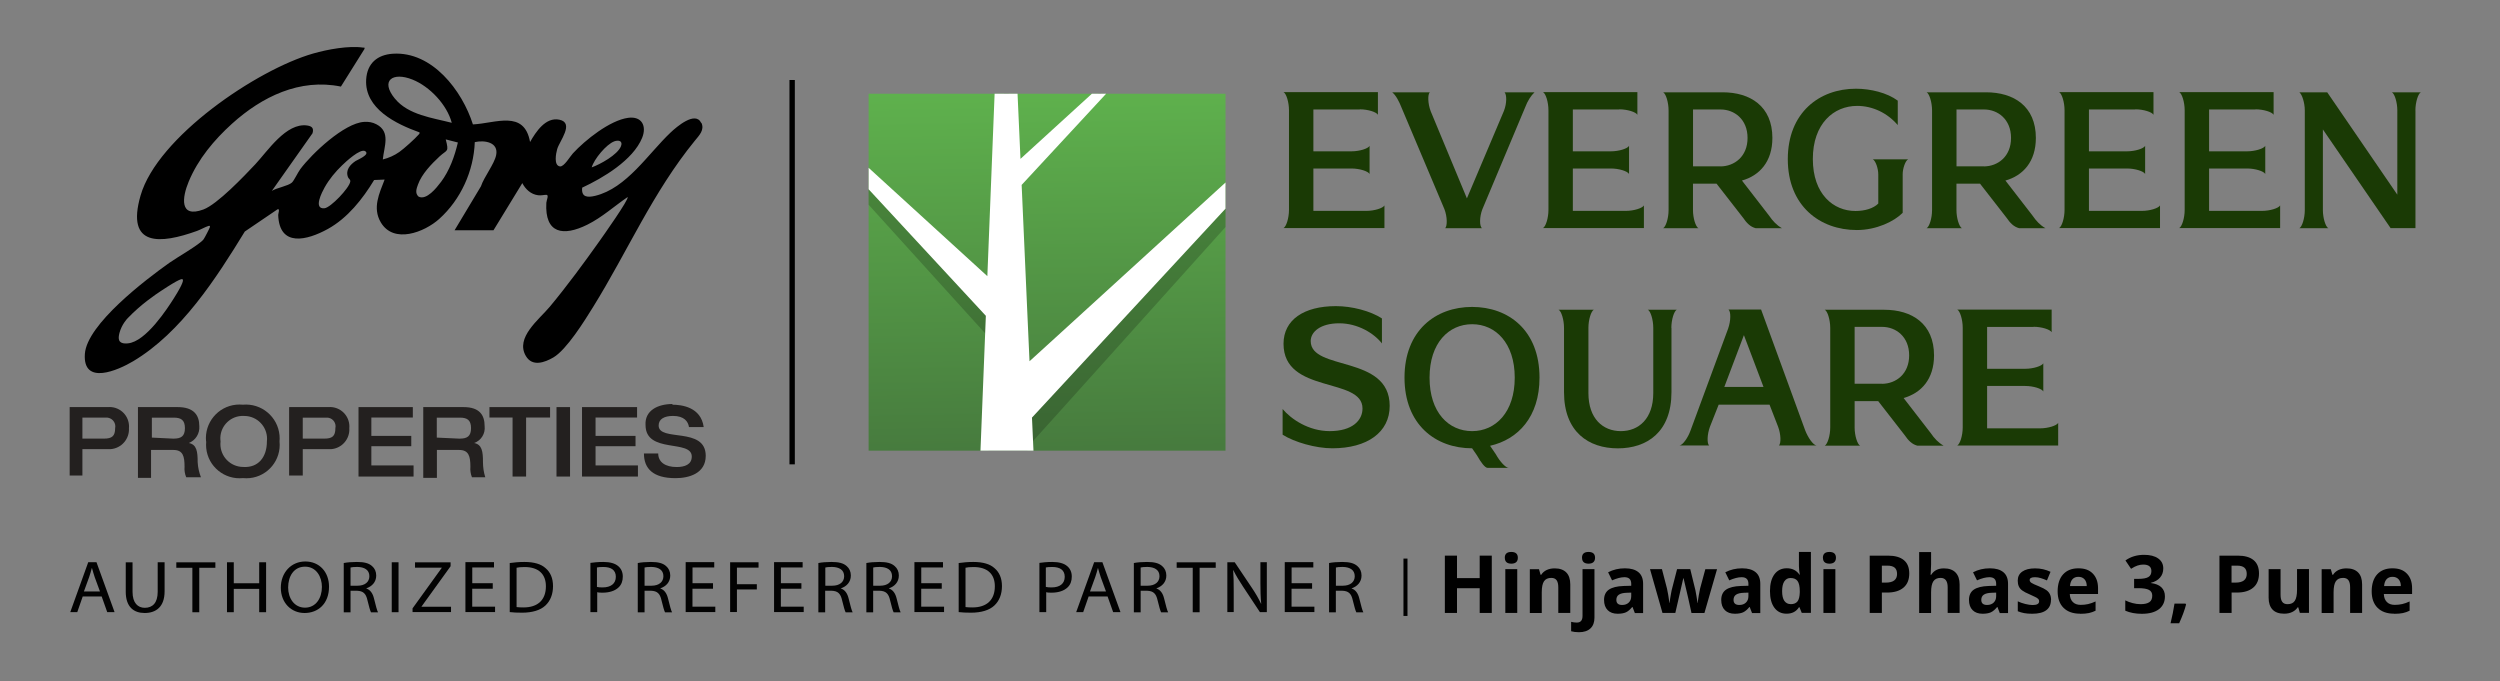 <?xml version="1.0" encoding="UTF-8"?>
<svg id="Layer_1" data-name="Layer 1" xmlns="http://www.w3.org/2000/svg" xmlns:xlink="http://www.w3.org/1999/xlink" viewBox="0 0 467.21 127.34">
  <rect x="0" y="0" width="467.21" height="127.34" fill="#808080" stroke="none"/>
  <defs>
    <style>
      .cls-1 {
        fill: #1a3a05;
      }

      .cls-2, .cls-3 {
        stroke: #000;
        stroke-miterlimit: 10;
      }

      .cls-2, .cls-3, .cls-4 {
        fill: none;
      }

      .cls-3 {
        stroke-width: .75px;
      }

      .cls-5 {
        fill: #020202;
      }

      .cls-6 {
        fill: #fff;
      }

      .cls-7 {
        fill: #23201f;
      }

      .cls-8 {
        opacity: .19;
      }

      .cls-9 {
        fill: url(#linear-gradient);
      }

      .cls-10 {
        clip-path: url(#clippath);
      }
    </style>
    <clipPath id="clippath">
      <rect class="cls-4" x="162.33" y="17.52" width="66.7" height="66.7"/>
    </clipPath>
    <linearGradient id="linear-gradient" x1="197.72" y1="7.16" x2="198.9" y2="83.93" gradientUnits="userSpaceOnUse">
      <stop offset="0" stop-color="#62b94f"/>
      <stop offset="1" stop-color="#477b3e"/>
    </linearGradient>
  </defs>
  <line class="cls-2" x1="148.04" y1="14.95" x2="148.04" y2="86.78"/>
  <g>
    <g>
      <path class="cls-7" d="M13.02,76.08h7.15c2-.17,3.76,1.31,3.93,3.31.02.2.02.41,0,.62.12,2.03-1.41,3.78-3.44,3.93h-5.26v4.93h-2.38v-12.78ZM15.39,81.97h4.03c1.49,0,2.1-.45,2.1-1.96.18-.89-.41-1.76-1.3-1.94-.06-.01-.13-.02-.19-.03h-4.63v3.93Z"/>
      <path class="cls-7" d="M25.76,76.08h7.46c2.98,0,4.03,1.49,4.03,3.57.1,1.36-.69,2.64-1.96,3.14h0c1.49.29,1.65,1.63,1.65,3.57.05.97.26,1.92.61,2.83h-2.75c-.26-.62-.37-1.29-.31-1.96,0-1.96-.29-3.14-2.08-3.14h-4.18v5.22h-2.45v-13.24ZM32.48,81.97h0c1.34,0,2.08-.43,2.08-1.96s-.75-1.96-2.08-1.96h-4.1v3.73l4.1.2Z"/>
      <path class="cls-7" d="M38.51,82.5c-.34-3.45,2.18-6.53,5.63-6.87.41-.04.83-.04,1.24,0,3.48-.31,6.55,2.26,6.86,5.74.03.38.03.75,0,1.13.35,3.43-2.14,6.5-5.57,6.85-.42.04-.84.04-1.26,0-3.44.35-6.52-2.15-6.87-5.59-.04-.42-.04-.84,0-1.26M49.88,82.5h0c.27-2.35-1.41-4.47-3.76-4.74-.19-.02-.39-.03-.58-.03-2.32-.09-4.27,1.72-4.36,4.04,0,.24,0,.49.04.73-.27,2.35,1.41,4.47,3.76,4.74.19.02.37.03.56.03,2.69.14,4.34-1.79,4.34-4.77"/>
      <path class="cls-7" d="M54.18,76.08h7.17c2-.17,3.76,1.31,3.93,3.31.02.2.02.41,0,.62.14,2.02-1.38,3.78-3.4,3.93-.01,0-.02,0-.04,0h-5.26v4.93h-2.55v-12.78h.16ZM56.57,81.97h4.03c1.49,0,2.08-.45,2.08-1.96.19-.88-.38-1.75-1.26-1.93-.08-.02-.16-.03-.23-.03h-4.61v3.93Z"/>
      <polygon class="cls-7" points="67 76.08 77.15 76.08 77.15 78.03 69.4 78.03 69.4 81.46 76.86 81.46 76.86 83.39 69.4 83.39 69.4 86.98 77.29 86.98 77.29 89.06 67 89.06 67 76.08"/>
      <path class="cls-7" d="M79.24,76.08h7.4c2.98,0,3.93,1.49,3.93,3.57.16,1.38-.65,2.68-1.96,3.14h0c1.49.29,1.65,1.63,1.65,3.57,0,.96.14,1.91.43,2.83h-2.49c-.25-.62-.35-1.3-.29-1.96,0-1.96-.31-3.14-2.1-3.14h-4.16v5.22h-2.55v-13.24h.16ZM85.95,81.97h0c1.34,0,2.08-.43,2.08-1.96s-.75-1.96-2.08-1.96h-4.32v3.73l4.32.2Z"/>
      <polygon class="cls-7" points="95.79 78.03 91.47 78.03 91.47 76.08 102.8 76.08 102.8 78.03 98.32 78.03 98.32 89.06 95.79 89.06 95.79 78.03"/>
      <rect class="cls-7" x="104" y="76.08" width="2.53" height="12.98"/>
      <polygon class="cls-7" points="108.77 76.08 119.06 76.08 119.06 78.03 111.3 78.03 111.3 81.46 118.77 81.46 118.77 83.39 111.3 83.39 111.3 86.98 119.22 86.98 119.22 89.06 108.77 89.06 108.77 76.08"/>
      <path class="cls-7" d="M125.62,75.63c1.79,0,5.38.45,5.89,4.18h-2.75c-.16-1.04-.9-2.08-2.98-2.08-1.65,0-2.69.59-2.69,1.79,0,3.12,8.8.14,8.8,5.66,0,3.3-3.12,4.18-5.66,4.18-4.18,0-5.89-1.79-5.89-4.61h2.67c0,1.63,1.35,2.53,3.44,2.53,1.49,0,2.83-.45,2.83-1.96,0-3.28-8.64-.45-8.64-5.89-.16-2.69,2.24-3.93,5.07-3.93"/>
    </g>
    <path d="M131.04,22.97c-1.08-2.3-4.62.76-5.7,1.78-4.2,3.96-8.22,10.43-14.12,11.85-1.39.33-2.62.3-2.42-1.53,3.91-1.82,9.5-5.14,11.2-9.3.9-2.2-.04-4.1-2.61-3.75-3.41.46-8.04,4.16-10.33,6.65-.52.56-1.65,2.53-2.41,2.43-1.2-.16-.75-2.43-.52-3.24.42-1.48,3.27-4.89.41-5.49-2.57-.54-4.4,2.27-5.48,4.17-1.09-6.08-6.44-3.49-10.68-3.29-2.01-6.32-7.61-13.68-14.96-13.21-2.92.19-4.81,1.82-4.99,4.81-.33,5.47,5.61,8.33,9.97,9.89.05.23-.04.27-.16.41-.71.81-2.73,2.63-3.61,3.25-.96.67-1.96,1.11-3.09,1.4.23-2.39,1.52-5.16-1.19-6.57-.74-.39-1.48-.51-2.32-.45-3.71.23-9.73,5.91-11.91,8.83-.46.62-1.16,2.13-1.57,2.51-.7.64-2.88.98-3.75,1.56l7.6-10.77c.29-.94-.09-1.33-1-1.46-3.93-.55-7.38,4.79-9.7,7.26-2.06,2.19-7.08,7.47-9.69,8.44-4.57,1.69-3.95-2.33-2.75-5.2,1.75-4.22,4.75-7.8,8.11-10.84,5.56-5.02,12.65-8.51,20.34-6.93l4.41-7.04c.05-.35-.03-.21-.24-.24-2.69-.41-6.71.34-9.35,1.1-10.54,3.02-29.11,15.61-32.26,26.54-2.8,9.7,3.75,9.06,10.54,6.62.69-.25,1.54-.75,2.17-.94.22-.07.3.02.24.24-.08.27-.98,2-1.17,2.26-.66.93-5.1,3.47-6.39,4.39-4.36,3.09-15.42,11.48-15.8,17.03-.41,5.98,6.21,3.05,9.04,1.36,8.99-5.36,15.5-15.49,20.85-24.23l6.13-4.16c.49-.19.1.87.11,1.06.22,6.09,5.4,4.76,9.28,2.62,3.69-2.04,6.5-5.6,8.65-9.15l1.96-.08c-1,2.61-2.31,5.29-.72,7.99,2.41,4.09,8.15,1.86,10.93-.64,4.03-3.63,6.43-8.94,6.64-14.35,1.81-.41,4.49,0,3.99,2.44-.34,1.66-2.28,4.1-2.84,5.82l-4.93,8.22h7.27l5.39-8.82c.6,1.16,1.62,2.11,2.96,2.27.6.07,1.02-.07,1.52-.08.56-.01.04,1.01.01,1.49-.32,5.78,3.16,6.33,7.68,4.08,2.72-1.35,5.02-3.45,7.51-5.15.33.36-4.71,7.45-5.25,8.22-2.87,4.04-6.12,8.47-9.29,12.27-1.99,2.39-6.51,5.78-4.47,9.22,1.2,2.04,3.49,1.22,5.14.26,2.48-1.46,5.82-6.84,7.41-9.41,6.49-10.46,11.14-21.43,19.04-31.11.81-.99,1.83-2,1.21-3.33ZM114.78,26.42c.82-.3,1.68-.1,1.26.93-.66,1.6-3.87,3.36-5.46,3.93.44-1.55,2.73-4.31,4.21-4.86ZM32.49,55.75c-1.2,1.89-5.21,8.11-8.59,8.42-.31.03-1.13.1-1.52-.38-.1-.13-.34-.5-.05-1.59.42-1.54,1.36-2.56,1.53-2.73,2.44-2.56,5.15-4.39,6.26-5.12,3.52-2.33,3.89-2.25,4.01-2.14.11.11.28.51-1.64,3.54ZM66.48,30.07c-1.05.69-1.96,1.73-1.44,3.05.13.33.48.39.42.82-.16,1.18-3.66,4.87-4.82,4.98-2.16.2-.43-3.07.02-3.88.87-1.56,2.01-2.92,3.28-4.15.65-.63,3.43-3.23,4.32-2.63.96.64-1.46,1.6-1.79,1.82ZM73.82,18.46c-2.83-3.44-.41-5.06,3.26-3.59,3.25,1.3,6.45,4.7,7.35,8.08-3.56-.92-8.13-1.46-10.61-4.5ZM82.38,34.04c-.77,1.03-2.67,3.45-4.15,2.71-.71-.63-.4-1.48-.12-2.25.71-1.99,2.52-3.85,4.04-5.27,1.43-1.32,1.79-.71,1.15-3.18l2.27.58c-.62,2.64-1.55,5.22-3.18,7.41Z"/>
  </g>
  <g>
    <g class="cls-10">
      <rect class="cls-9" x="157.56" y="3.87" width="81.46" height="81.46"/>
      <polygon class="cls-8" points="184.74 89.03 184.75 63 157.97 33.45 162.21 31.44 185.13 53.76 187.49 17.77 188.46 15.8 189.13 31.94 208.95 14.81 207.87 14.81 190.19 33.39 191.28 69.9 233.41 30.63 236.64 33.96 197.92 77.03 192.1 83.49 191.54 89.03 184.74 89.03"/>
      <polygon class="cls-6" points="238.63 28.63 202.32 67.83 197.36 73.19 192.86 78.04 193.19 85.33 183.19 85.33 184.24 59.02 157.96 30.65 159.67 28.93 184.52 51.61 186.04 13.44 189.98 13.44 190.71 29.69 211.08 11.11 211.89 11.93 190.93 34.56 191.99 58.42 192.4 67.51 192.4 67.51 192.4 67.51 192.4 67.51 197.18 63.16 236.91 26.92 238.63 28.63"/>
    </g>
    <g>
      <path class="cls-1" d="M254.12,20.46h-8.67v7.82h7.11c1.52,0,3.12-.51,3.39-1.02v5.25c-.27-.51-1.86-1.02-3.39-1.02h-7.11v7.92h9.89c1.52,0,3.12-.51,3.39-1.02v4.23h-18.86c.51-.27,1.02-1.86,1.02-3.39v-18.62c0-1.52-.51-3.15-1.02-3.39h17.64v4.23c-.27-.51-1.86-1.02-3.39-1.02Z"/>
      <path class="cls-1" d="M269.94,39.09l-8.02-18.99c-.47-1.19-1.05-2.3-1.73-2.84h7.01c-.41.41-.37,2.07.17,3.52l6.77,16.29,6.91-16.32c.58-1.46.54-3.08.13-3.49h5.59c-.61.54-1.32,1.63-1.76,2.84l-7.99,19.03c-.54,1.42-.54,3.12-.07,3.52h-6.87c.41-.41.41-2.13-.14-3.56Z"/>
      <path class="cls-1" d="M302.61,20.46h-8.67v7.82h7.11c1.52,0,3.11-.51,3.39-1.02v5.25c-.27-.51-1.86-1.02-3.39-1.02h-7.11v7.92h9.89c1.52,0,3.11-.51,3.39-1.02v4.23h-18.86c.51-.27,1.02-1.86,1.02-3.39v-18.62c0-1.52-.51-3.15-1.02-3.39h17.64v4.23c-.27-.51-1.86-1.02-3.39-1.02Z"/>
      <path class="cls-1" d="M331.23,25.78c0,4.43-2.4,7.04-5.69,7.96l5.08,6.57c.64.95,1.42,1.79,2.4,2.34h-4.91c-1.02-.27-1.69-.98-2.34-1.93l-4.98-6.4h-4.4v4.94c0,1.52.51,3.12,1.02,3.39h-6.6c.51-.27,1.02-1.86,1.02-3.39v-18.62c0-1.52-.51-3.15-1.02-3.39h11.11c5.18,0,9.31,2.61,9.31,8.53ZM321.55,31.1c2.57-.03,5.04-1.83,5.04-5.32s-2.47-5.32-5.04-5.32h-5.15v10.63h5.15Z"/>
      <path class="cls-1" d="M347.08,19.79c-4.4,0-8.29,3.32-8.29,9.92s3.86,9.72,7.96,9.72c1.76,0,3.35-.47,4.27-1.39v-5.45c0-1.12-.51-2.57-1.02-2.81h6.6c-.51.24-1.02,1.69-1.02,2.78v7.21c-1.56,1.59-4.88,3.22-8.57,3.22-6.94,0-12.9-4.54-12.9-13.24s5.89-13.17,12.73-13.17c2.74,0,5.82.75,7.82,2.23v4.57c-1.93-2.27-4.71-3.59-7.58-3.59Z"/>
      <path class="cls-1" d="M380.47,25.78c0,4.43-2.4,7.04-5.69,7.96l5.08,6.57c.64.95,1.42,1.79,2.4,2.34h-4.91c-1.02-.27-1.69-.98-2.34-1.93l-4.98-6.4h-4.4v4.94c0,1.52.51,3.12,1.02,3.39h-6.6c.51-.27,1.02-1.86,1.02-3.39v-18.62c0-1.52-.51-3.15-1.02-3.39h11.11c5.18,0,9.31,2.61,9.31,8.53ZM370.79,31.1c2.57-.03,5.04-1.83,5.04-5.32s-2.47-5.32-5.04-5.32h-5.15v10.63h5.15Z"/>
      <path class="cls-1" d="M399.06,20.46h-8.67v7.82h7.11c1.52,0,3.11-.51,3.39-1.02v5.25c-.27-.51-1.86-1.02-3.39-1.02h-7.11v7.92h9.89c1.52,0,3.11-.51,3.39-1.02v4.23h-18.86c.51-.27,1.02-1.86,1.02-3.39v-18.62c0-1.52-.51-3.15-1.02-3.39h17.64v4.23c-.27-.51-1.86-1.02-3.39-1.02Z"/>
      <path class="cls-1" d="M421.51,20.46h-8.67v7.82h7.11c1.52,0,3.11-.51,3.39-1.02v5.25c-.27-.51-1.86-1.02-3.39-1.02h-7.11v7.92h9.89c1.52,0,3.11-.51,3.39-1.02v4.23h-18.86c.51-.27,1.02-1.86,1.02-3.39v-18.62c0-1.52-.51-3.15-1.02-3.39h17.64v4.23c-.27-.51-1.86-1.02-3.39-1.02Z"/>
      <path class="cls-1" d="M451.41,20.63v22.01h-4.64l-12.66-18.45v15.07c0,1.52.51,3.12,1.02,3.39h-5.42c.51-.27,1.02-1.86,1.02-3.39v-18.62c0-1.42-.51-3.01-1.02-3.39h5.21l13.1,19.13v-15.74c0-1.52-.51-3.15-1.02-3.39h5.42c-.51.24-1.02,1.86-1.02,3.39Z"/>
      <path class="cls-1" d="M239.7,81.25v-4.81c1.56,1.86,4.84,4.13,8.8,4.13,4.23,0,6.13-2,6.13-4.23,0-5.92-14.76-2.67-14.76-12.09,0-4.47,3.79-7.04,9.79-7.04,3.01,0,6.47.91,8.6,2.3v4.67c-1.49-1.9-4.5-3.76-7.99-3.76s-5.32,1.59-5.32,3.32c0,5.66,14.76,2.51,14.76,12.12,0,4.94-4.2,7.92-10.73,7.92-3.12,0-7.08-1.15-9.28-2.54Z"/>
      <path class="cls-1" d="M287.71,70.58c0,7.35-4.03,11.55-9.24,12.73l1.08,1.59c.71,1.29,1.79,2.51,2.4,2.54h-3.93c-.51,0-1.25-1.02-2-2.34l-.91-1.32c-6.84,0-12.63-4.44-12.63-13.21s5.79-13.21,12.63-13.21,12.6,4.4,12.6,13.21ZM275.12,80.57c4.37,0,7.96-3.52,7.96-9.99s-3.59-9.99-7.96-9.99-7.96,3.49-7.96,9.99,3.56,9.99,7.96,9.99Z"/>
      <path class="cls-1" d="M312.37,61.27v12.02c0,7.45-4.57,10.5-10.02,10.5s-10.06-3.05-10.06-10.5v-12.02c0-1.52-.51-3.15-1.02-3.39h6.6c-.51.24-1.02,1.86-1.02,3.39v12.19c0,4.81,2.74,7.11,6.06,7.11s6.06-2.3,6.06-7.11v-12.19c0-1.52-.51-3.15-1.02-3.39h5.42c-.51.24-1.02,1.86-1.02,3.39Z"/>
      <path class="cls-1" d="M339.43,83.25h-6.97c.41-.41.37-2.1-.17-3.52l-1.59-4.1h-9.51l-1.62,4.1c-.54,1.46-.58,3.12-.17,3.52h-5.52c.58-.07,1.56-1.39,2.07-2.84l7.01-19c.51-1.46.54-3.15.07-3.56h6.09l8.23,22.55c.54,1.42,1.52,2.78,2.1,2.84ZM329.57,72.31l-3.66-9.68-3.66,9.68h7.31Z"/>
      <path class="cls-1" d="M361.44,66.42c0,4.44-2.4,7.04-5.69,7.96l5.08,6.57c.64.95,1.42,1.79,2.4,2.34h-4.91c-1.02-.27-1.69-.98-2.34-1.93l-4.98-6.4h-4.4v4.94c0,1.52.51,3.12,1.02,3.39h-6.6c.51-.27,1.02-1.86,1.02-3.39v-18.62c0-1.52-.51-3.15-1.02-3.39h11.11c5.18,0,9.31,2.61,9.31,8.53ZM351.75,71.73c2.57-.03,5.04-1.83,5.04-5.32s-2.47-5.32-5.04-5.32h-5.15v10.63h5.15Z"/>
      <path class="cls-1" d="M380.03,61.1h-8.67v7.82h7.11c1.52,0,3.11-.51,3.39-1.02v5.25c-.27-.51-1.86-1.02-3.39-1.02h-7.11v7.92h9.89c1.52,0,3.11-.51,3.39-1.02v4.23h-18.86c.51-.27,1.02-1.86,1.02-3.39v-18.62c0-1.52-.51-3.15-1.02-3.39h17.64v4.23c-.27-.51-1.86-1.02-3.39-1.02Z"/>
    </g>
  </g>
  <g>
    <g>
      <g>
        <path class="cls-5" d="M15.46,111.47l-1.02,2.93h-1.31l3.36-9.33h1.54l3.38,9.33h-1.37l-1.04-2.93h-3.52ZM18.68,110.53l-.98-2.67c-.21-.61-.36-1.17-.51-1.7h-.03c-.15.56-.3,1.11-.5,1.69l-.98,2.69h3Z"/>
        <path class="cls-5" d="M24.77,105.08v5.53c0,2.08.99,2.98,2.29,2.98,1.45,0,2.41-.92,2.41-2.98v-5.53h1.29v5.44c0,2.87-1.59,4.04-3.72,4.04-2.01,0-3.54-1.09-3.54-3.98v-5.49h1.29-.02,0Z"/>
        <path class="cls-5" d="M35.94,106.11h-2.99v-1.02h7.3v1.02h-3.01v8.31h-1.29v-8.31h-.01Z"/>
        <path class="cls-5" d="M43.69,105.08v3.92h4.75v-3.92h1.29v9.33h-1.29v-4.36h-4.75v4.36h-1.27v-9.33h1.27Z"/>
        <path class="cls-5" d="M61.49,109.64c0,3.21-2.07,4.92-4.57,4.92s-4.44-1.91-4.44-4.73,1.93-4.9,4.57-4.9,4.44,1.96,4.44,4.71h0ZM53.85,109.8c0,1.99,1.14,3.76,3.15,3.76s3.16-1.75,3.16-3.88c0-1.85-1.02-3.78-3.15-3.78s-3.16,1.83-3.16,3.9h0Z"/>
        <path class="cls-5" d="M64.24,105.22c.64-.13,1.57-.2,2.45-.2,1.37,0,2.24.23,2.84.77.5.42.78,1.03.78,1.77,0,1.24-.82,2.04-1.85,2.39v.03c.75.25,1.21.92,1.44,1.89.33,1.31.55,2.21.75,2.57h-1.31c-.15-.27-.38-1.05-.66-2.23-.28-1.3-.82-1.77-1.97-1.81h-1.2v4.04h-1.27v-9.21h0v-.02h.01s0,0,0,0ZM65.51,109.46h1.31c1.37,0,2.21-.7,2.21-1.77,0-1.2-.93-1.72-2.27-1.74-.62,0-1.04.05-1.25.11v3.41h0Z"/>
        <path class="cls-5" d="M74.48,105.08v9.33h-1.27v-9.33h1.27Z"/>
        <path class="cls-5" d="M77.1,113.69l5.46-7.57v-.03h-5v-1h6.65v.73l-5.44,7.54v.03h5.52v1h-7.19v-.7h0Z"/>
        <path class="cls-5" d="M92.08,110.03h-3.83v3.35h4.27v1h-5.54v-9.33h5.34v1h-4.06v2.94h3.83v.98h0v.03h0s-.01.02-.01.02Z"/>
        <path class="cls-5" d="M95.28,105.22c.78-.11,1.71-.2,2.71-.2,1.82,0,3.13.39,3.98,1.17.87.75,1.38,1.83,1.38,3.35s-.5,2.76-1.42,3.62c-.93.88-2.45,1.34-4.36,1.34-.91,0-1.67-.03-2.31-.11v-9.17h0l.02-.02h-.01s0,.02,0,.02ZM96.54,113.45c.33.05.8.07,1.29.07,2.71,0,4.19-1.43,4.19-3.96,0-2.21-1.31-3.59-3.98-3.59-.66,0-1.16.05-1.5.13v7.35h0Z"/>
        <path class="cls-5" d="M110.3,105.2c.62-.09,1.42-.18,2.45-.18,1.25,0,2.19.27,2.77.77.55.45.87,1.11.87,1.96s-.26,1.51-.75,1.99c-.68.68-1.76,1.02-3.01,1.02-.38,0-.74,0-1.02-.09v3.73h-1.27v-9.22h0l-.02.02h-.01,0ZM111.57,109.69c.28.07.62.09,1.04.09,1.54,0,2.48-.7,2.48-1.99s-.93-1.83-2.33-1.83c-.55,0-.99.03-1.2.09v3.62h0v.02h0Z"/>
        <path class="cls-5" d="M119.19,105.22c.64-.13,1.57-.2,2.45-.2,1.37,0,2.24.23,2.84.77.5.42.78,1.03.78,1.77,0,1.24-.82,2.04-1.85,2.39v.03c.75.25,1.21.92,1.44,1.89.33,1.31.55,2.21.75,2.57h-1.31c-.15-.27-.38-1.05-.66-2.23-.28-1.3-.82-1.77-1.97-1.81h-1.2v4.04h-1.27v-9.21h0v-.02h.01s0,0,0,0ZM120.46,109.46h1.31c1.37,0,2.21-.7,2.21-1.77,0-1.2-.93-1.72-2.27-1.74-.62,0-1.04.05-1.25.11v3.41h0Z"/>
        <path class="cls-5" d="M133.24,110.03h-3.83v3.35h4.27v1h-5.54v-9.33h5.34v1h-4.06v2.94h3.83v.98h0v.03h0s-.01.02-.01.02Z"/>
        <path class="cls-5" d="M136.45,105.08h5.31v1h-4.04v3.1h3.72v.98h-3.72v4.22h-1.27v-9.33h0v.02h0Z"/>
        <path class="cls-5" d="M149.76,110.03h-3.83v3.35h4.27v1h-5.54v-9.33h5.34v1h-4.06v2.94h3.83v.98h0v.03h0s-.01.02-.01.02Z"/>
        <path class="cls-5" d="M152.94,105.22c.64-.13,1.57-.2,2.45-.2,1.37,0,2.24.23,2.84.77.5.42.78,1.03.78,1.77,0,1.24-.82,2.04-1.85,2.39v.03c.75.25,1.21.92,1.44,1.89.33,1.31.55,2.21.75,2.57h-1.31c-.15-.27-.38-1.05-.66-2.23-.28-1.3-.82-1.77-1.97-1.81h-1.2v4.04h-1.27v-9.21h0v-.02h.01s0,0,0,0ZM154.24,109.46h1.31c1.37,0,2.21-.7,2.21-1.77,0-1.2-.93-1.72-2.27-1.74-.62,0-1.04.05-1.25.11v3.41h0Z"/>
        <path class="cls-5" d="M161.91,105.22c.64-.13,1.57-.2,2.45-.2,1.37,0,2.24.23,2.84.77.5.42.78,1.03.78,1.77,0,1.24-.82,2.04-1.85,2.39v.03c.75.25,1.21.92,1.44,1.89.33,1.31.55,2.21.75,2.57h-1.31c-.15-.27-.38-1.05-.66-2.23-.28-1.3-.82-1.77-1.97-1.81h-1.2v4.04h-1.27v-9.21h0v-.02h.01s0,0,0,0ZM163.19,109.46h1.31c1.37,0,2.21-.7,2.21-1.77,0-1.2-.93-1.72-2.27-1.74-.62,0-1.04.05-1.25.11v3.41h0Z"/>
        <path class="cls-5" d="M175.99,110.03h-3.83v3.35h4.27v1h-5.54v-9.33h5.34v1h-4.06v2.94h3.83v.98h0v.03h0s-.01.02-.01.02Z"/>
        <path class="cls-5" d="M179.18,105.22c.78-.11,1.71-.2,2.71-.2,1.82,0,3.13.39,3.98,1.17.87.75,1.38,1.83,1.38,3.35s-.5,2.76-1.42,3.62c-.93.88-2.45,1.34-4.36,1.34-.91,0-1.67-.03-2.31-.11v-9.17h0l.02-.02h-.01s0,.02,0,.02ZM180.44,113.45c.33.05.8.07,1.29.07,2.71,0,4.19-1.43,4.19-3.96,0-2.21-1.31-3.59-3.98-3.59-.66,0-1.16.05-1.5.13v7.35h0Z"/>
        <path class="cls-5" d="M194.21,105.2c.62-.09,1.42-.18,2.45-.18,1.25,0,2.19.27,2.77.77.55.45.87,1.11.87,1.96s-.26,1.51-.75,1.99c-.68.68-1.76,1.02-3.01,1.02-.38,0-.74,0-1.02-.09v3.73h-1.27v-9.22h0l-.02.02h-.01ZM195.48,109.69c.28.07.62.09,1.04.09,1.54,0,2.46-.7,2.46-1.99s-.93-1.83-2.33-1.83c-.55,0-.99.03-1.2.09v3.62h0l.02.02h0Z"/>
        <path class="cls-5" d="M203.45,111.47l-1.02,2.93h-1.31l3.36-9.33h1.54l3.38,9.33h-1.37l-1.04-2.93h-3.52ZM206.69,110.53l-.98-2.67c-.21-.61-.36-1.17-.51-1.7h-.02c-.15.56-.3,1.11-.5,1.69l-.98,2.69h2.98Z"/>
        <path class="cls-5" d="M211.9,105.22c.64-.13,1.57-.2,2.45-.2,1.37,0,2.24.23,2.84.77.5.42.78,1.03.78,1.77,0,1.24-.82,2.04-1.85,2.39v.03c.75.25,1.21.92,1.44,1.89.33,1.31.55,2.21.75,2.57h-1.31c-.15-.27-.38-1.05-.66-2.23-.28-1.3-.82-1.77-1.97-1.81h-1.2v4.04h-1.27v-9.21h0v-.02h.01s0,0,0,0ZM213.17,109.46h1.31c1.37,0,2.21-.7,2.21-1.77,0-1.2-.93-1.72-2.27-1.74-.62,0-1.04.05-1.25.11v3.41h0Z"/>
        <path class="cls-5" d="M222.89,106.11h-2.99v-1.02h7.3v1.02h-3.01v8.31h-1.29v-8.31h-.01Z"/>
        <path class="cls-5" d="M229.37,114.41v-9.33h1.38l3.16,4.71c.74,1.09,1.31,2.08,1.76,3.04h.03c-.12-1.26-.15-2.41-.15-3.84v-3.92h1.2v9.33h-1.29l-3.13-4.73c-.68-1.03-1.35-2.1-1.84-3.12h-.03c.08,1.19.1,2.32.1,3.86v3.98h-1.2v.02h0Z"/>
        <path class="cls-5" d="M245.2,110.03h-3.83v3.35h4.27v1h-5.54v-9.33h5.34v1h-4.06v2.94h3.83v.98h0v.03h0s-.01.02-.01.02Z"/>
        <path class="cls-5" d="M248.38,105.22c.64-.13,1.57-.2,2.45-.2,1.37,0,2.24.23,2.84.77.5.42.78,1.03.78,1.77,0,1.24-.82,2.04-1.85,2.39v.03c.75.25,1.21.92,1.44,1.89.33,1.31.55,2.21.75,2.57h-1.31c-.15-.27-.38-1.05-.66-2.23-.28-1.3-.82-1.77-1.97-1.81h-1.2v4.04h-1.27v-9.21h0v-.02h.01s0,0,0,0ZM249.66,109.46h1.31c1.37,0,2.21-.7,2.21-1.77,0-1.2-.93-1.72-2.27-1.74-.62,0-1.04.05-1.25.11v3.41h0Z"/>
      </g>
      <line class="cls-3" x1="262.66" y1="104.39" x2="262.66" y2="115.11"/>
    </g>
    <g>
      <path d="M278.79,114.55h-2.26v-4.62h-4.24v4.62h-2.27v-10.71h2.27v4.2h4.24v-4.2h2.26v10.71Z"/>
      <path d="M281.22,104.24c0-.73.41-1.09,1.22-1.09s1.22.36,1.22,1.09c0,.35-.1.62-.3.81-.2.19-.51.29-.91.29-.81,0-1.22-.37-1.22-1.1ZM283.55,114.55h-2.23v-8.19h2.23v8.19Z"/>
      <path d="M293.45,114.55h-2.23v-4.78c0-.59-.1-1.03-.31-1.33-.21-.29-.54-.44-1-.44-.62,0-1.08.21-1.36.63-.28.42-.42,1.11-.42,2.08v3.85h-2.23v-8.19h1.71l.3,1.05h.12c.25-.4.59-.69,1.03-.9.44-.2.93-.3,1.49-.3.95,0,1.67.26,2.17.77s.74,1.26.74,2.23v5.34Z"/>
      <path d="M295.09,118.15c-.57,0-1.06-.06-1.47-.18v-1.76c.34.09.69.14,1.05.14.38,0,.65-.11.82-.32.17-.21.26-.52.26-.93v-8.74h2.23v9.07c0,.87-.25,1.54-.75,2.01-.5.47-1.22.71-2.14.71ZM295.65,104.24c0-.73.41-1.09,1.22-1.09s1.22.36,1.22,1.09c0,.35-.1.62-.3.81-.2.19-.51.29-.91.29-.81,0-1.22-.37-1.22-1.1Z"/>
      <path d="M305.52,114.55l-.43-1.11h-.06c-.38.47-.76.8-1.16.99-.4.18-.92.27-1.56.27-.79,0-1.41-.22-1.86-.67-.45-.45-.68-1.09-.68-1.92s.3-1.51.91-1.92c.61-.41,1.52-.64,2.75-.68l1.42-.04v-.36c0-.83-.42-1.24-1.27-1.24-.65,0-1.42.2-2.31.59l-.74-1.51c.94-.49,1.99-.74,3.13-.74s1.94.24,2.53.72.88,1.21.88,2.18v5.46h-1.56ZM304.86,110.75l-.86.03c-.65.02-1.13.14-1.45.35s-.48.54-.48.98c0,.63.36.95,1.08.95.52,0,.93-.15,1.24-.45.31-.3.46-.69.46-1.19v-.67Z"/>
      <path d="M316.11,114.55l-.63-2.86-.85-3.62h-.05l-1.49,6.48h-2.4l-2.33-8.19h2.23l.94,3.62c.15.65.3,1.54.46,2.69h.04c.02-.37.11-.96.26-1.76l.12-.62,1.01-3.93h2.46l.96,3.93c.02.11.05.27.09.48.04.21.08.43.12.67.04.24.07.47.11.7.03.23.05.41.05.54h.04c.04-.35.12-.83.23-1.45.11-.61.19-1.03.24-1.24l.98-3.62h2.19l-2.36,8.19h-2.43Z"/>
      <path d="M327.42,114.55l-.43-1.11h-.06c-.38.47-.76.8-1.16.99-.4.18-.92.27-1.56.27-.79,0-1.41-.22-1.86-.67-.45-.45-.68-1.09-.68-1.92s.3-1.51.91-1.92c.61-.41,1.52-.64,2.75-.68l1.42-.04v-.36c0-.83-.42-1.24-1.27-1.24-.65,0-1.42.2-2.31.59l-.74-1.51c.94-.49,1.99-.74,3.13-.74s1.94.24,2.53.72.88,1.21.88,2.18v5.46h-1.56ZM326.76,110.75l-.86.03c-.65.02-1.13.14-1.45.35s-.48.54-.48.98c0,.63.36.95,1.08.95.52,0,.93-.15,1.24-.45.31-.3.46-.69.46-1.19v-.67Z"/>
      <path d="M333.87,114.69c-.96,0-1.72-.37-2.27-1.12-.55-.75-.82-1.78-.82-3.11s.28-2.39.84-3.14c.56-.75,1.33-1.12,2.31-1.12,1.03,0,1.82.4,2.36,1.2h.07c-.11-.61-.17-1.16-.17-1.63v-2.62h2.24v11.39h-1.71l-.43-1.06h-.09c-.51.81-1.28,1.21-2.32,1.21ZM334.65,112.91c.57,0,.99-.17,1.26-.5.27-.33.41-.9.44-1.69v-.24c0-.88-.14-1.51-.41-1.89-.27-.38-.71-.57-1.32-.57-.5,0-.88.21-1.16.63-.28.42-.41,1.04-.41,1.84s.14,1.41.42,1.81c.28.4.68.6,1.19.6Z"/>
      <path d="M340.67,104.24c0-.73.41-1.09,1.22-1.09s1.22.36,1.22,1.09c0,.35-.1.62-.3.81-.2.19-.51.29-.91.29-.81,0-1.22-.37-1.22-1.1ZM343,114.55h-2.23v-8.19h2.23v8.19Z"/>
      <path d="M356.81,107.18c0,1.15-.36,2.03-1.08,2.64-.72.61-1.74.92-3.07.92h-.97v3.81h-2.27v-10.71h3.42c1.3,0,2.29.28,2.96.84.68.56,1.01,1.39,1.01,2.5ZM351.69,108.88h.75c.7,0,1.22-.14,1.57-.41.35-.28.52-.68.52-1.2s-.14-.93-.44-1.18c-.29-.25-.75-.38-1.37-.38h-1.03v3.18Z"/>
      <path d="M366.22,114.55h-2.23v-4.78c0-1.18-.44-1.77-1.32-1.77-.62,0-1.08.21-1.36.64s-.42,1.11-.42,2.07v3.85h-2.23v-11.39h2.23v2.32c0,.18-.02.61-.05,1.27l-.05.66h.12c.5-.8,1.29-1.2,2.37-1.2.96,0,1.69.26,2.19.78s.75,1.26.75,2.23v5.34Z"/>
      <path d="M373.72,114.55l-.43-1.11h-.06c-.38.47-.76.8-1.16.99-.4.18-.92.27-1.56.27-.79,0-1.41-.22-1.86-.67-.45-.45-.68-1.09-.68-1.92s.3-1.51.91-1.92c.61-.41,1.52-.64,2.75-.68l1.42-.04v-.36c0-.83-.42-1.24-1.27-1.24-.65,0-1.42.2-2.31.59l-.74-1.51c.94-.49,1.99-.74,3.13-.74s1.94.24,2.53.72.88,1.21.88,2.18v5.46h-1.56ZM373.06,110.75l-.86.03c-.65.02-1.13.14-1.45.35s-.48.54-.48.98c0,.63.36.95,1.08.95.52,0,.93-.15,1.24-.45.31-.3.46-.69.46-1.19v-.67Z"/>
      <path d="M383.29,112.12c0,.84-.29,1.48-.88,1.92-.58.44-1.46.66-2.62.66-.6,0-1.1-.04-1.52-.12-.42-.08-.81-.2-1.18-.35v-1.85c.42.2.88.36,1.4.49s.98.2,1.37.2c.81,0,1.22-.23,1.22-.7,0-.18-.05-.32-.16-.43-.11-.11-.29-.23-.56-.37-.26-.14-.62-.3-1.05-.49-.63-.26-1.09-.51-1.39-.73-.3-.22-.51-.48-.64-.77-.13-.29-.2-.65-.2-1.07,0-.73.28-1.29.85-1.69s1.36-.6,2.4-.6,1.95.21,2.88.64l-.67,1.61c-.41-.18-.79-.32-1.15-.43s-.72-.17-1.09-.17c-.66,0-.99.18-.99.53,0,.2.11.37.32.52.21.15.68.36,1.4.65.64.26,1.11.5,1.41.72.3.22.52.48.66.78s.21.64.21,1.05Z"/>
      <path d="M388.74,114.69c-1.32,0-2.35-.36-3.09-1.09s-1.11-1.76-1.11-3.09.34-2.43,1.03-3.18c.69-.75,1.63-1.12,2.85-1.12s2.06.33,2.7.99.97,1.57.97,2.73v1.08h-5.28c.02.63.21,1.13.56,1.49.35.36.84.54,1.48.54.49,0,.96-.05,1.4-.15.44-.1.9-.27,1.38-.49v1.73c-.39.2-.81.34-1.25.44-.44.09-.99.14-1.63.14ZM388.42,107.8c-.47,0-.84.15-1.11.45-.27.3-.42.73-.46,1.28h3.13c0-.55-.15-.98-.43-1.28-.28-.3-.65-.45-1.13-.45Z"/>
      <path d="M404.28,106.24c0,.67-.2,1.24-.61,1.71s-.97.79-1.71.97v.04c.86.11,1.52.37,1.96.79s.67.98.67,1.69c0,1.03-.37,1.83-1.12,2.41-.75.57-1.81.86-3.2.86-1.16,0-2.19-.19-3.09-.58v-1.93c.42.21.87.38,1.37.51s.99.2,1.48.2c.75,0,1.3-.13,1.66-.38s.53-.66.53-1.22c0-.5-.21-.86-.62-1.07s-1.06-.32-1.96-.32h-.81v-1.74h.83c.83,0,1.44-.11,1.82-.33.38-.22.58-.59.58-1.12,0-.81-.51-1.22-1.52-1.22-.35,0-.71.06-1.07.18-.36.12-.77.32-1.21.61l-1.05-1.56c.98-.7,2.14-1.05,3.49-1.05,1.11,0,1.98.22,2.62.67.64.45.96,1.07.96,1.88Z"/>
      <path d="M408.54,112.97c-.25.99-.68,2.16-1.29,3.51h-1.61c.32-1.3.56-2.52.74-3.68h2.05l.11.17Z"/>
      <path d="M422.17,107.18c0,1.15-.36,2.03-1.08,2.64-.72.61-1.74.92-3.07.92h-.97v3.81h-2.27v-10.71h3.42c1.3,0,2.29.28,2.96.84.68.56,1.01,1.39,1.01,2.5ZM417.04,108.88h.75c.7,0,1.22-.14,1.57-.41.35-.28.52-.68.52-1.2s-.14-.93-.44-1.18c-.29-.25-.75-.38-1.37-.38h-1.03v3.18Z"/>
      <path d="M429.81,114.55l-.3-1.05h-.12c-.24.38-.58.67-1.02.88-.44.21-.94.31-1.5.31-.96,0-1.69-.26-2.17-.77-.49-.52-.73-1.26-.73-2.22v-5.34h2.23v4.78c0,.59.1,1.03.31,1.33.21.3.54.44,1,.44.62,0,1.08-.21,1.35-.63.28-.42.42-1.11.42-2.08v-3.85h2.23v8.19h-1.71Z"/>
      <path d="M441.43,114.55h-2.23v-4.78c0-.59-.1-1.03-.31-1.33-.21-.29-.54-.44-1-.44-.62,0-1.08.21-1.36.63-.28.42-.42,1.11-.42,2.08v3.85h-2.23v-8.19h1.71l.3,1.05h.12c.25-.4.59-.69,1.03-.9.44-.2.93-.3,1.49-.3.95,0,1.67.26,2.17.77s.74,1.26.74,2.23v5.34Z"/>
      <path d="M447.43,114.69c-1.32,0-2.35-.36-3.09-1.09s-1.11-1.76-1.11-3.09.34-2.43,1.03-3.18c.69-.75,1.63-1.12,2.85-1.12s2.06.33,2.7.99.97,1.57.97,2.73v1.08h-5.28c.02.63.21,1.13.56,1.49.35.36.84.54,1.48.54.49,0,.96-.05,1.4-.15.44-.1.9-.27,1.38-.49v1.73c-.39.2-.81.34-1.25.44-.44.09-.99.14-1.63.14ZM447.12,107.8c-.47,0-.84.15-1.11.45-.27.3-.42.73-.46,1.28h3.13c0-.55-.15-.98-.43-1.28-.28-.3-.65-.45-1.13-.45Z"/>
    </g>
  </g>
</svg>